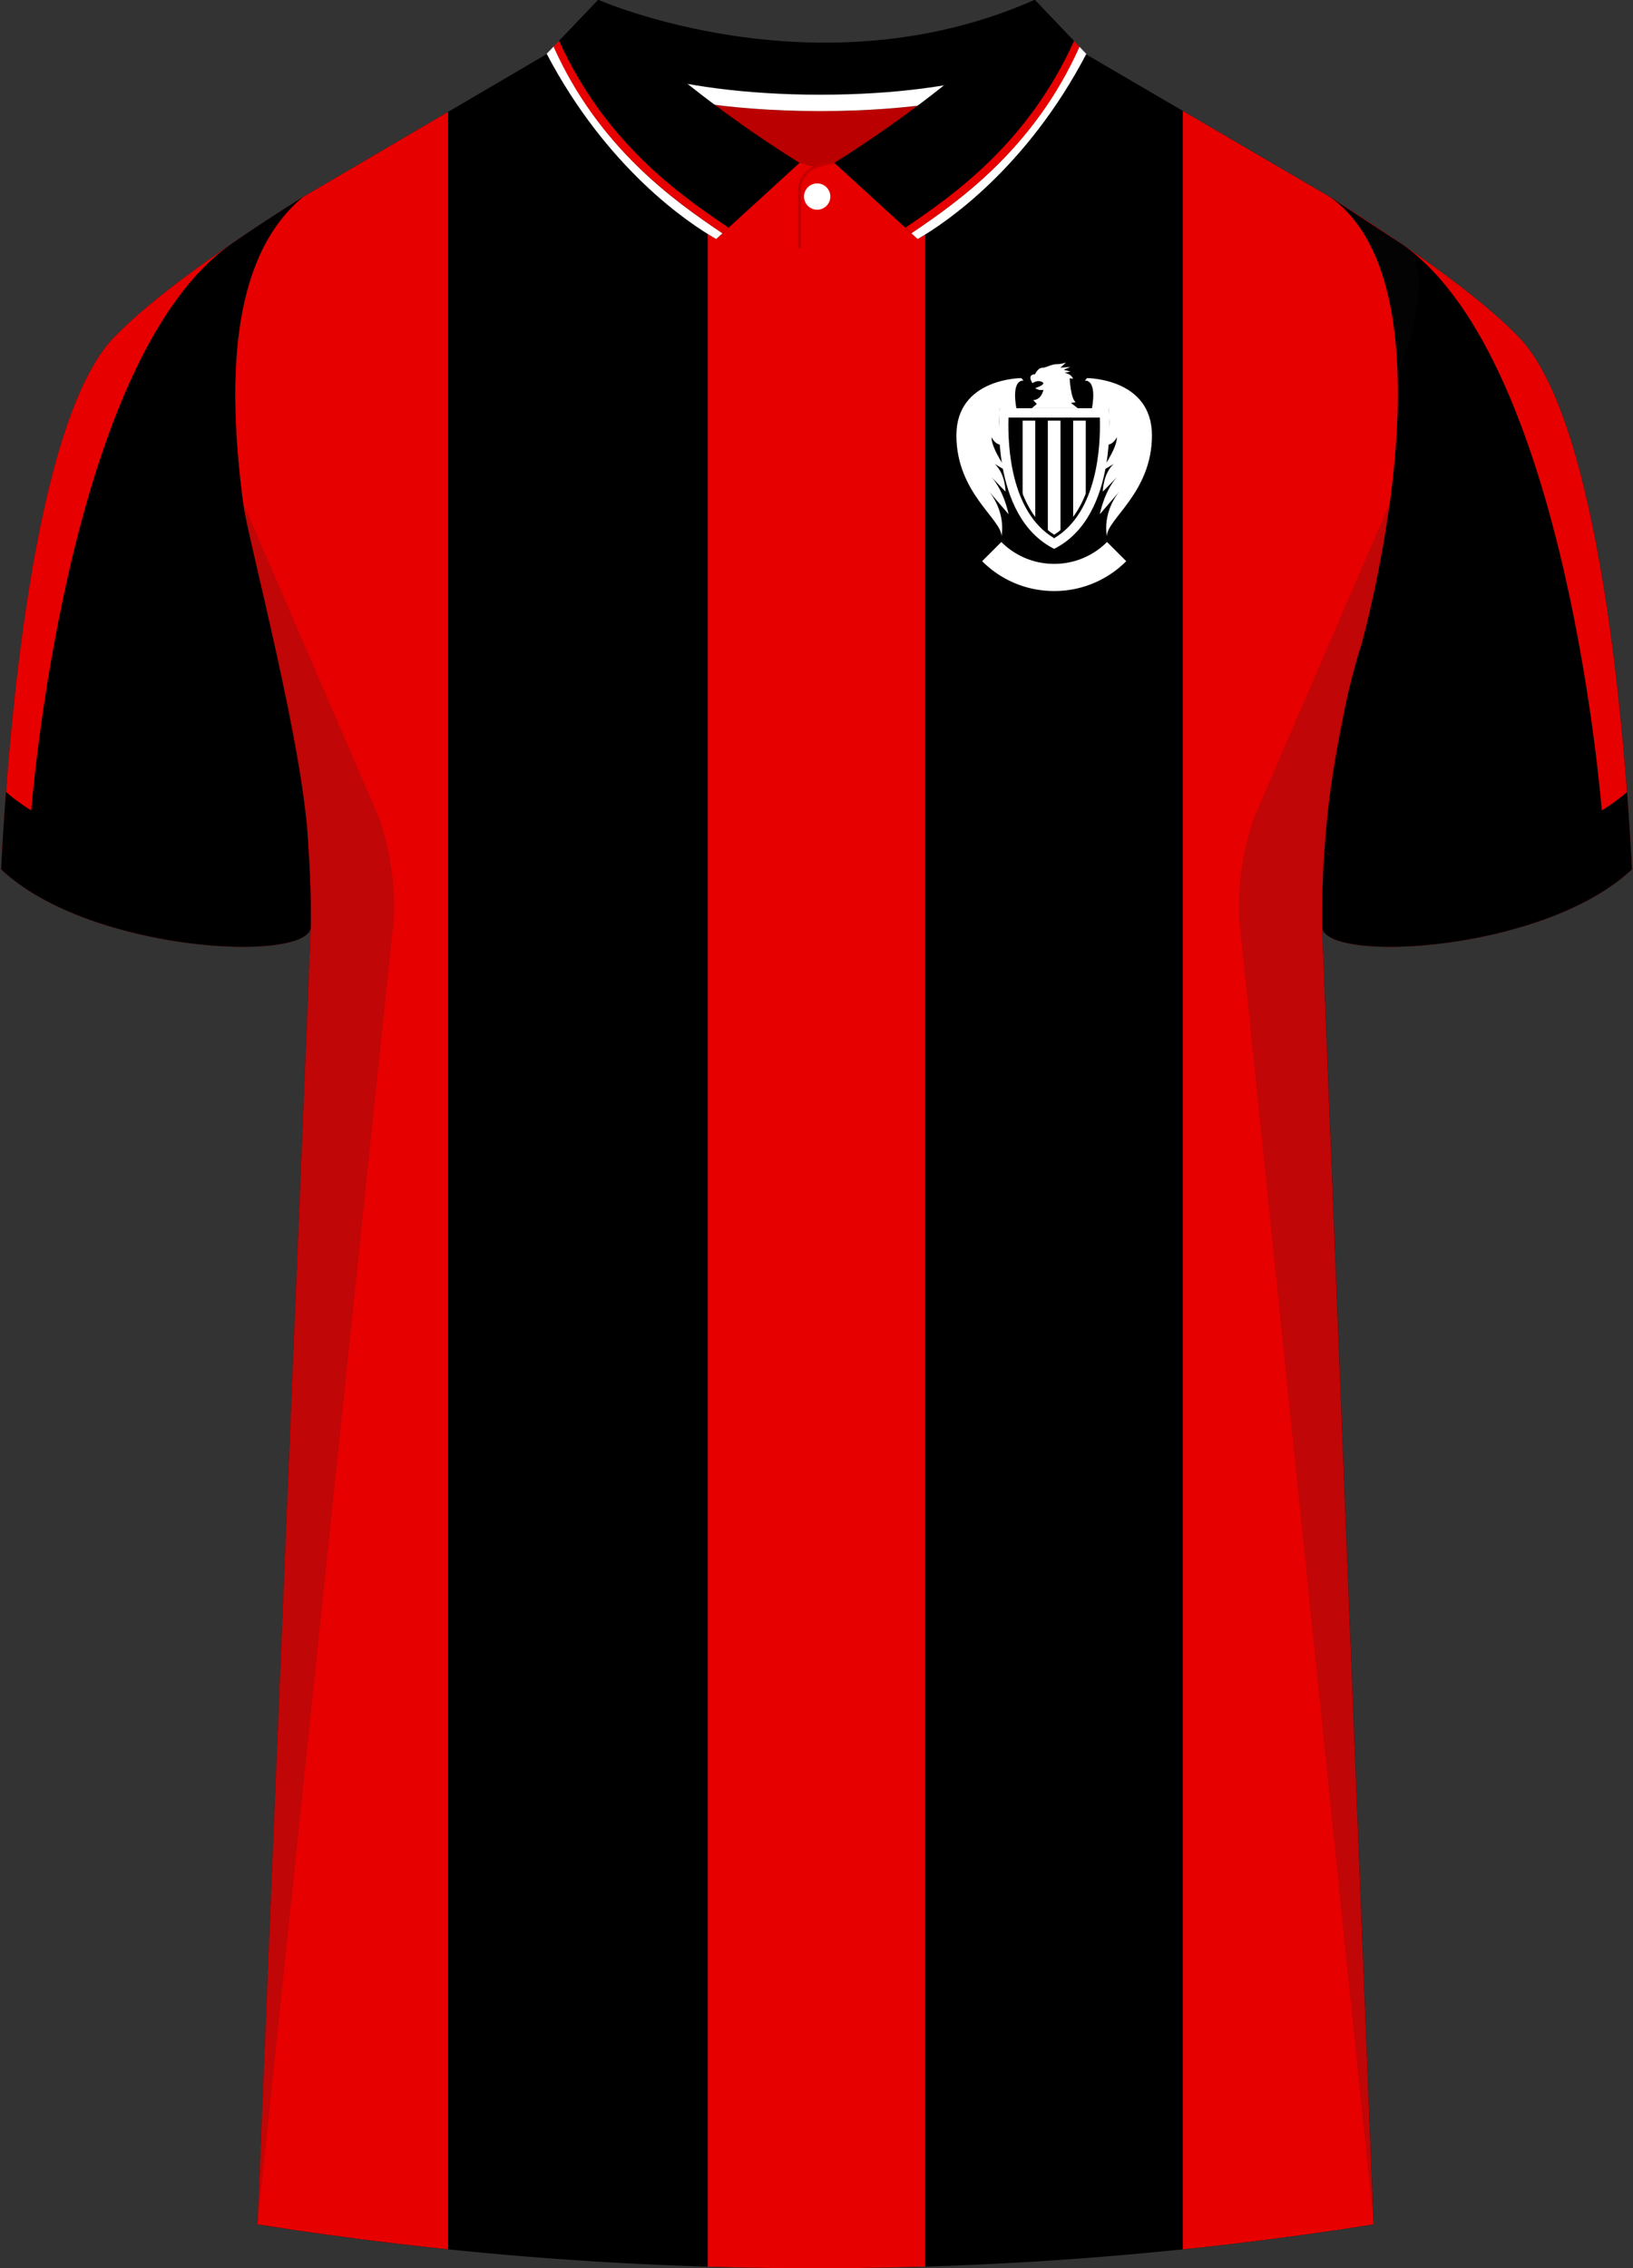 <svg xmlns="http://www.w3.org/2000/svg" viewBox="0 0 360 500"><rect x="0" y="0" width="360" height="500" fill="#333333" stroke="none"/><defs><clipPath id="clippath-2"><path id="Body" d="m238.77 11.6 54.38 31.8c29.13 20.49 6.91 98.94 6.91 98.94s-8.95 26.4-8.59 61.93l11.35 286.08a786.54 786.54 0 0 1-246.07 0l11.77-286.08c.37-35.53-8.59-61.93-8.59-61.93S37.71 63.89 66.84 43.4l54.21-31.8h117.71Z" class="cls-5"/></clipPath><clipPath id="clippath-3"><path d="M232.39 118.26c-9.35-5.72-9.89-20.35-9.74-25.87h19.5c.14 5.53-.43 20.17-9.75 25.87Z" class="cls-5"/></clipPath><style>.cls-1{fill:#e70000}.cls-2{opacity:.5}.cls-2,.cls-3{fill:#241f20}.cls-4{fill:#fff}.cls-5{fill:none}.cls-6{isolation:isolate}.cls-7{fill:#ba0000}.cls-8{clip-path:url(#clippath-3)}.cls-9{mix-blend-mode:multiply;opacity:.2}.cls-10{fill:#c40000}.cls-11{clip-path:url(#clippath-2)}</style></defs><g class="cls-6"><g id="Laag_1" data-name="Laag 1"><g><g id="Nice"><path id="Jersey_Color" d="M293.15 43.4c16.69 10.52 32.92 21.85 41.69 30.94 18.05 18.72 23.45 88.61 24.92 117.3-19.56 18.44-68.2 20.76-68.28 12.63l11.35 286.08a786.54 786.54 0 0 1-246.07 0l11.77-286.08c-.08 8.13-48.73 5.8-68.28-12.63 1.47-28.68 6.87-98.58 24.92-117.3 8.76-9.09 24.99-20.42 41.68-30.94l53.58-31.43L131.83.03s48.24 21.24 96.2 0l10.74 11.56 54.38 31.8Z" data-name="Jersey Color"/><g id="Sleeves"><g><path d="M291.48 204.26c.09 8.13 48.73 5.8 68.28-12.63-1.48-28.68-6.87-98.58-24.92-117.3-8.76-9.09-25-20.42-41.69-30.94 29.13 20.49 6.91 98.94 6.91 98.94s-8.95 26.4-8.59 61.93ZM68.52 204.26c-.08 8.13-48.73 5.8-68.28-12.63 1.47-28.68 6.87-98.58 24.92-117.3 8.76-9.09 24.99-20.42 41.68-30.94-29.13 20.49-6.91 98.94-6.91 98.94s8.95 26.4 8.59 61.93Z" class="cls-1"/><path d="M353.17 179.26s-7.49-99.38-43.84-125.25L293.15 43.4c15.02 12.45 17.21 37.39 13.24 67.53-.8 6.88-13.9 55.39-14.41 76.62 10.38 9.91 45.64 4.7 61.2-8.29Z"/></g></g><g class="cls-11"><path d="M156.02.4h47.96v510.83h-47.96zM260.74.4h49.79v510.83h-49.79zM50.45.4h48.34v510.83H50.45z" class="cls-1"/></g><g id="Shading" class="cls-9"><path d="M67.92 217.69c3.28-42.1-8-75.36-8-75.36s-3.92-13.84-6.31-31.41l29.42 68.13c2.77 6.4 4.43 17.31 3.71 24.25L56.76 490.34l11.17-272.66ZM292.08 217.69c-3.28-42.1 8-75.36 8-75.36s3.92-13.84 6.31-31.41l-29.42 68.13c-2.77 6.4-4.43 17.31-3.71 24.25l29.57 287.04-10.75-272.66Z" class="cls-3"/><path d="M50.67 54.01c5.17-3.55 10.65-7.13 16.17-10.62-10.67 7.5-14.45 22.78-14.95 39.13 0 0-8.61-23.09-1.22-28.52ZM309.86 54.37a537.69 537.69 0 0 0-16.71-10.98c10.67 7.5 14.61 22.78 15.12 39.13 0 0 8.98-22.73 1.59-28.16ZM157.69 35.63C145.83 23.79 134.8 14.36 131.83.03c0 0 7.46 3.28 19.43 5.98 0 0-.96 9.27 6.43 29.62Z" class="cls-2"/></g><g id="Cuffs"><path d="M.24 191.63c.24-4.71.59-10.52 1.08-17.04 19.01 16.51 61.67 19.33 66.71 12.96.36 5.27.55 10.87.49 16.72-.08 8.13-48.73 5.8-68.28-12.63ZM359.76 191.63c-.24-4.71-.59-10.52-1.08-17.04-19.01 16.51-61.67 19.33-66.71 12.96-.36 5.27-.55 10.87-.49 16.72.08 8.13 48.73 5.8 68.28-12.63Z"/></g><g id="Logo"><path d="m237.61 89.99-1.53-1.17 1.05-.15c-1.11-.81-1.32-5.27-1.32-5.27l.75.09c-.45-1.17-1.89-1.29-1.89-1.29l1.32-.3-1.5-.39 1.5-.63-2.22.18 1.23-1.14s-.96.36-2.09.36-2.3.81-3.2.81-1.53 1.41-1.53 1.41c-1.89.06-.57 1.97-.57 1.97s1.05-.81 2.12-.27c1.08.54-1.5 1.35-1.5 1.35s.63.6 1.79.39c0 0-.36 2.16-2.24 2.27l.78.84-1.08.93h10.12ZM244.42 89.99s2.37 23.77-12.03 31c-14.39-7.23-12.01-31-12.01-31h24.04Z" class="cls-4"/><g><path d="M244.55 92.93 244.4 90h-3.68s1.3-6.11-1.56-6.11l.48-.54s14.31 0 14.31 12.63-9.93 18.44-9.93 22.21c0 0-1.32-5.63 3.65-10.89l-5.21 6.05s1.08-5.75 4.43-8.86l-3.77 3.89s0-3.89 2.39-6.1l-2.93 1.74s3.65-4.97 3.65-7.66c0 0-1.02 2.21-2.81 1.56 0 0 1.14-2.04 1.14-4.97ZM220.24 92.93l.15-2.93h3.68s-1.3-6.11 1.56-6.11l-.48-.54s-14.31 0-14.31 12.63 9.94 18.44 9.94 22.21c0 0 1.32-5.63-3.65-10.89l5.21 6.05s-1.08-5.75-4.43-8.86l3.77 3.89s0-3.89-2.39-6.1l2.93 1.74s-3.65-4.97-3.65-7.66c0 0 1.02 2.21 2.81 1.56 0 0-1.13-2.04-1.13-4.97Z" class="cls-4"/></g><g class="cls-8"><g><path d="M222.65 90.11h2.79v31.01h-2.79zM228.22 90.11H231v31.01h-2.78zM233.79 90.11h2.79v31.01h-2.79zM239.36 90.11h2.79v31.01h-2.79z"/></g></g><path d="m232.39 118.65-.17-.11c-9.42-5.76-10.06-20.22-9.9-26.17v-.32h20.15v.32c.16 5.95-.51 20.42-9.9 26.17l-.17.11Zm-9.41-25.93c-.12 5.98.62 19.6 9.42 25.15 8.77-5.54 9.54-19.17 9.43-25.15h-18.84Z"/><path d="M232.4 130.29c-6 0-11.64-2.34-15.88-6.58l4.23-4.23c3.11 3.11 7.25 4.82 11.65 4.82s8.53-1.71 11.65-4.82l4.23 4.23a22.315 22.315 0 0 1-15.88 6.58Z" class="cls-4"/></g></g><g id="Collar"><g><path d="M183.92 35.89s8.27-5.02 18.37-12.59c-6.24.73-13.37 1.18-21.47 1.19-8.81 0-16.54-.54-23.28-1.38 10.26 7.68 18.72 12.79 18.72 12.79l3.73 1.07 3.92-1.07Z" class="cls-7"/><path d="M228.12-.03c-47.95 21.23-96.2 0-96.2 0l-11.4 11.93s17.44 12.57 60.3 12.59c41.56-.02 57.7-11.83 58.66-12.59L228.12-.03Z"/><path d="M123.16 9.11c5.68 3.31 23.37 11.75 57.66 11.77 34-.01 50.71-8.23 56.14-11.61l2.52 2.63c-.96.76-17.1 12.57-58.66 12.59-42.86-.02-60.3-12.59-60.3-12.59l2.64-2.78Z" class="cls-4"/></g><g><path d="M176.27 35.89s-28.5-17.22-44.35-35.92l-7.45 7.8-3.95 4.13s13.91 27.48 37.37 40.79l18.38-16.8ZM183.92 35.89s28.35-17.22 44.2-35.92l11.36 11.93s-13.73 27.48-37.18 40.79l-18.38-16.8Z"/></g><g id="Bottom"><path d="M176.58 54.69h-.63v-12.7c0-6.35 7.89-6.42 7.97-6.42v.63c-.3 0-7.34.07-7.34 5.78v12.7Z" class="cls-10"/><path id="Buttom" d="M183.05 43.33c0-1.6-1.3-2.9-2.9-2.9s-2.9 1.29-2.9 2.9 1.3 2.9 2.9 2.9 2.9-1.3 2.9-2.9Z" class="cls-4"/></g><path d="M202.29 52.69c6.34-3.6 24.08-15.73 37.19-40.79l-1.52-1.6c-10.23 22.57-26.48 33.98-37.05 41.12l1.38 1.26Z" class="cls-4"/><path d="M200.91 51.42c10.79-7.3 27.35-19.14 37.05-41.12l-1.19-1.25c-10.23 22.57-26.61 34-37.18 41.14l1.33 1.23Z" class="cls-1"/><path d="M157.89 52.69c-6.37-3.6-24.2-15.75-37.37-40.83l1.53-1.6c10.27 22.59 26.61 34.01 37.23 41.16l-1.39 1.27Z" class="cls-4"/><path d="M159.28 51.43c-10.84-7.31-27.48-19.16-37.23-41.16l1.2-1.26c10.27 22.59 26.74 34.03 37.36 41.18l-1.33 1.23Z" class="cls-1"/></g></g><path d="M6.83 179.33s7.49-99.45 43.84-125.32c4.92-3.45 10.41-7.01 16.17-10.62-15.02 12.45-17.21 37.47-13.24 67.6.8 6.88 13.9 55.39 14.41 76.62-10.38 9.91-45.64 4.7-61.2-8.29Z"/></g></g></svg>